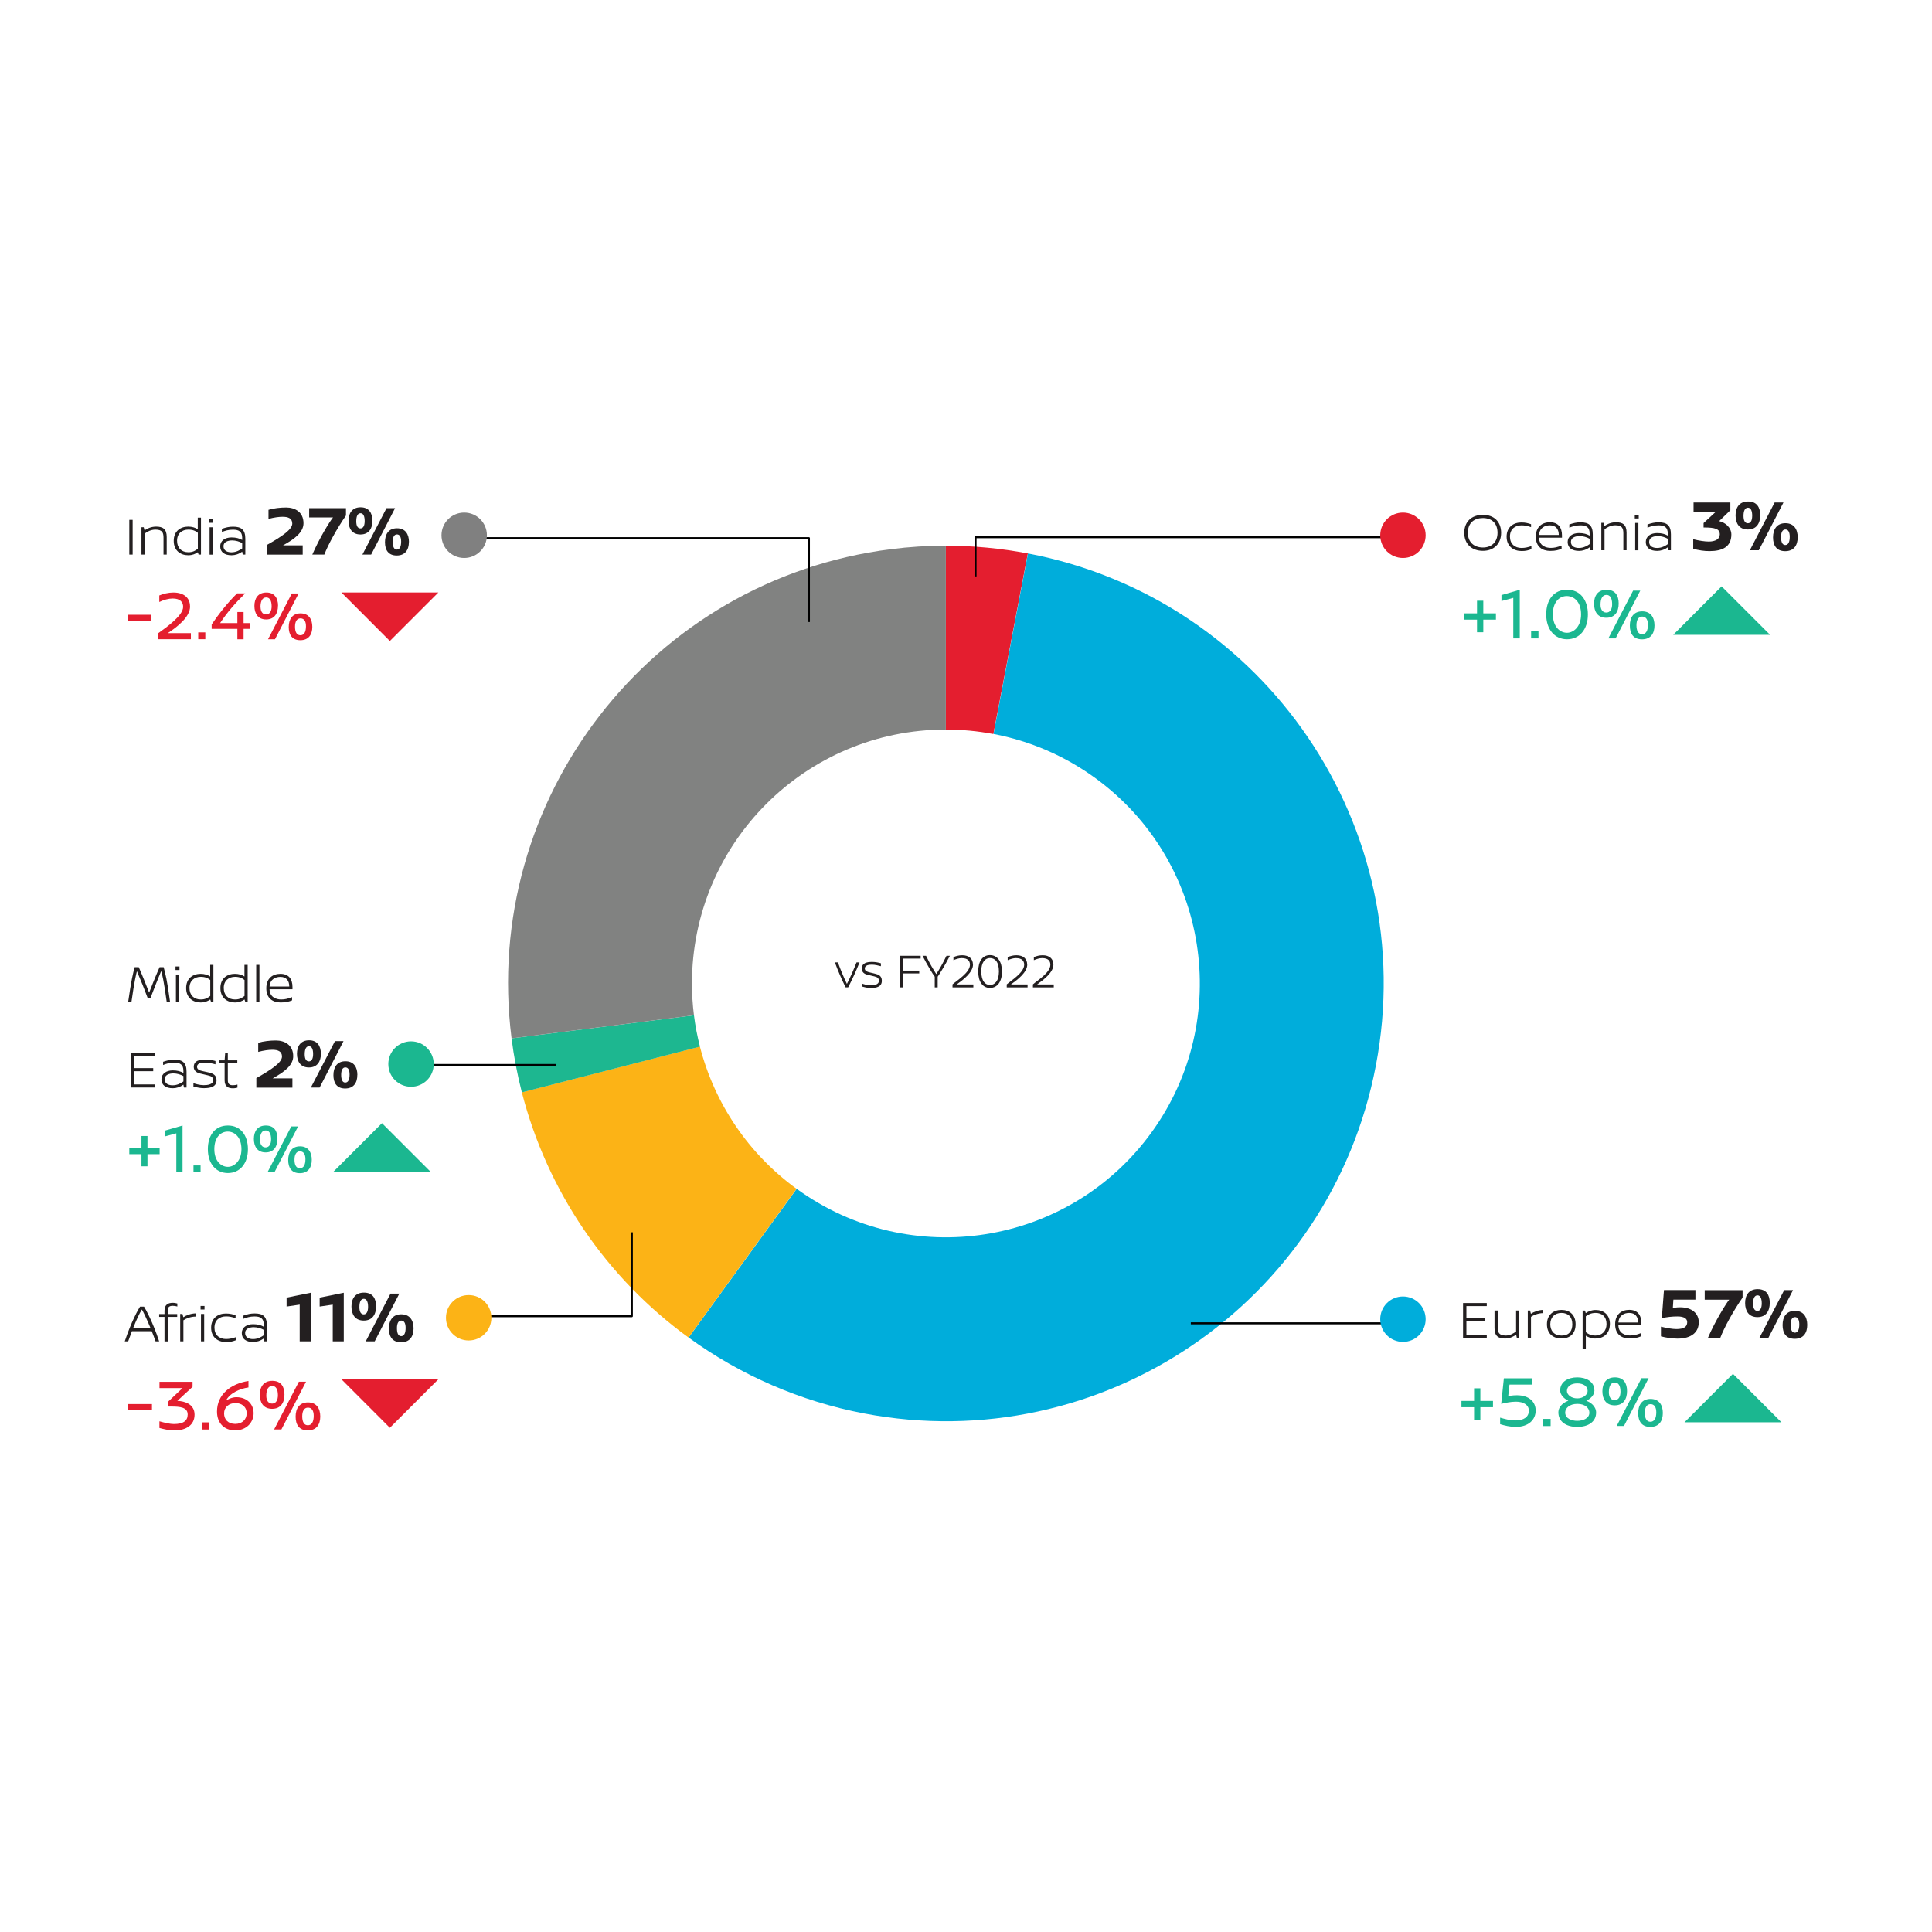 <?xml version="1.0" encoding="utf-8"?>
<svg xmlns="http://www.w3.org/2000/svg" id="Layer_2" data-name="Layer 2" viewBox="0 0 289.26 289.26">
  <defs>
    <style>
      .cls-1, .cls-2, .cls-3, .cls-4, .cls-5 {
        fill-rule: evenodd;
      }

      .cls-1, .cls-2, .cls-3, .cls-4, .cls-5, .cls-6, .cls-7, .cls-8, .cls-9, .cls-10, .cls-11, .cls-12, .cls-13 {
        stroke-width: 0px;
      }

      .cls-1, .cls-13 {
        fill: #00addb;
      }

      .cls-2 {
        fill: #1db790;
      }

      .cls-3, .cls-10 {
        fill: #e41e2f;
      }

      .cls-4, .cls-12 {
        fill: #fcb316;
      }

      .cls-5 {
        fill: #818281;
      }

      .cls-7 {
        fill: gray;
      }

      .cls-8 {
        fill: #1bb790;
      }

      .cls-9 {
        fill: #231f20;
      }

      .cls-11 {
        fill: #fff;
      }
    </style>
  </defs>
  <g id="Layer_1-2" data-name="Layer 1">
    <g>
      <rect class="cls-11" width="289.26" height="289.26"/>
      <g>
        <g>
          <path class="cls-3" d="m141.61,81.7c4.12,0,8.23.39,12.28,1.16l-5.16,27.04c-2.35-.45-4.73-.67-7.13-.67v-27.53Z"/>
          <path class="cls-1" d="m153.9,82.86c35.55,6.78,58.88,41.1,52.1,76.66-6.78,35.56-41.1,58.88-76.66,52.1-9.48-1.81-18.43-5.69-26.24-11.36l16.18-22.27c16.98,12.34,40.76,8.58,53.1-8.41,12.34-16.98,8.57-40.76-8.41-53.1-4.52-3.29-9.72-5.54-15.22-6.59l5.16-27.04Z"/>
          <path class="cls-4" d="m103.09,200.26c-12.34-8.96-21.16-21.95-24.96-36.72l26.66-6.85c2.2,8.57,7.32,16.1,14.47,21.3l-16.18,22.27Z"/>
          <path class="cls-2" d="m78.13,163.54c-.68-2.66-1.2-5.36-1.54-8.08l27.31-3.45c.2,1.58.5,3.15.9,4.69l-26.66,6.85Z"/>
          <path class="cls-5" d="m76.59,155.46c-4.54-35.91,20.9-68.7,56.81-73.24,2.72-.35,5.47-.52,8.21-.52v27.53c-20.99,0-38.01,17.02-38.01,38.02,0,1.59.1,3.18.3,4.76l-27.31,3.45Z"/>
        </g>
        <g>
          <path class="cls-9" d="m219.55,195.57v1.82h2.81v.46h-2.81v1.98h3.05v.46h-3.55v-5.2h3.55v.46h-3.05Z"/>
          <path class="cls-9" d="m227.46,200.31h-.36l-.1-.47c-.33.21-.9.57-1.65.57-1,0-1.59-.35-1.59-1.57v-2.63h.48v2.5c0,.74.14,1.25,1.22,1.25.6,0,1.17-.33,1.53-.61v-3.14h.48v4.1Z"/>
          <path class="cls-9" d="m231.05,196.6c-.79,0-1.54.34-1.83.56v3.15h-.48v-4.1h.34l.13.49c.39-.28,1.14-.57,1.84-.58v.48Z"/>
          <path class="cls-9" d="m235.9,198.27c0,1.45-.89,2.13-2.12,2.13s-2.17-.7-2.17-2.13.98-2.15,2.17-2.15,2.12.7,2.12,2.15Zm-3.79,0c0,.9.5,1.69,1.69,1.69s1.61-.76,1.61-1.69c0-1.06-.59-1.7-1.64-1.7-.95,0-1.66.62-1.66,1.7Z"/>
          <path class="cls-9" d="m241.03,198.25c0,1.47-1.02,2.16-2.17,2.16-.6,0-1.09-.2-1.43-.43v1.94h-.48v-5.7h.35l.12.38c.41-.28.88-.47,1.49-.47,1.14,0,2.13.67,2.13,2.13Zm-.5-.02c0-1.09-.68-1.66-1.63-1.66-.65,0-1.13.23-1.47.51v2.37c.32.26.74.51,1.42.51,1.03,0,1.68-.69,1.68-1.73Z"/>
          <path class="cls-9" d="m242.31,198.45c.03,1.22,1.09,1.5,1.73,1.5.57,0,.97-.1,1.64-.35v.48c-.43.17-.85.32-1.7.32-1.18,0-2.16-.61-2.16-2.12s.97-2.17,2.11-2.17c1.21,0,1.81.74,1.81,1.97v.34h-3.44v.02Zm0-.44h2.95c0-.88-.44-1.44-1.33-1.44-.69,0-1.54.31-1.62,1.44Z"/>
          <path class="cls-9" d="m250.54,194.59l-.08,1.25c.31-.05.55-.11,1.09-.11,1.79,0,2.79.95,2.79,2.24,0,1.47-1.08,2.45-3.18,2.45-.8,0-1.73-.14-2.48-.34v-1.45c.89.22,1.74.36,2.31.36,1.13,0,1.62-.35,1.62-1.03,0-.5-.41-.86-1.46-.86-.8,0-1.5.08-2.34.25l.32-4.2h4.71v1.43h-3.3Z"/>
          <path class="cls-9" d="m260.89,194.29c-1.38,1.98-2.78,4.55-3.33,6.02h-1.85c1.09-2.53,2.71-5.14,3.19-5.72h-3.67v-1.43h5.67v1.13Z"/>
          <path class="cls-9" d="m264.97,195.07c0,1.2-.55,2.13-1.85,2.13s-1.84-.93-1.84-2.11.57-2.08,1.87-2.08,1.82.86,1.82,2.06Zm-2.5.11c0,.69.22,1.09.65,1.09s.65-.42.65-1.14-.21-1.19-.63-1.19c-.45,0-.67.45-.67,1.24Zm.95,5.13l3.71-7.15h1.32l-3.69,7.15h-1.34Zm7.16-1.94c0,1.2-.57,2.08-1.87,2.08s-1.82-.86-1.82-2.06.55-2.13,1.85-2.13,1.84.94,1.84,2.11Zm-2.49-.03c0,.76.21,1.19.63,1.19.45,0,.67-.45.67-1.24,0-.69-.22-1.09-.65-1.09s-.65.42-.65,1.14Z"/>
          <path class="cls-8" d="m220.7,212.58v-1.89h-1.89v-.94h1.89v-1.89h.94v1.89h1.89v.94h-1.89v1.89h-.94Z"/>
          <path class="cls-8" d="m226,207.29l-.19,1.75c.24-.05.63-.14,1.3-.14,1.75,0,2.81.92,2.81,2.29s-1.06,2.45-3,2.45c-.81,0-1.68-.21-2.32-.41v-.98c.64.19,1.46.42,2.28.42,1.25,0,2.02-.51,2.02-1.47,0-.8-.73-1.34-1.94-1.34-.76,0-1.58.18-2.2.33l.4-3.83h4.2v.94h-3.36Z"/>
          <path class="cls-8" d="m231.06,213.51v-1.07h1.1v1.07h-1.1Z"/>
          <path class="cls-8" d="m238.72,208.17c0,.76-.69,1.31-1.22,1.56.59.19,1.47.8,1.47,1.76,0,1.4-1.2,2.15-2.83,2.15s-2.82-.77-2.82-2.17c0-.95.88-1.55,1.49-1.74-.54-.28-1.22-.8-1.22-1.56,0-1.31,1.22-1.95,2.55-1.95s2.57.62,2.57,1.95Zm-4.38,3.31c0,.92.99,1.25,1.8,1.25s1.82-.33,1.82-1.23c0-.65-.61-1.31-1.8-1.31s-1.82.66-1.82,1.29Zm.26-3.23c0,.57.64,1.12,1.54,1.12s1.56-.55,1.56-1.11c0-.73-.66-1.14-1.56-1.14s-1.54.44-1.54,1.13Z"/>
          <path class="cls-8" d="m243.6,208.28c0,1.2-.55,2.13-1.85,2.13s-1.84-.93-1.84-2.11.57-2.08,1.87-2.08,1.82.86,1.82,2.06Zm-2.72.13c-.01.75.3,1.22.87,1.22s.88-.51.87-1.29c-.01-.85-.29-1.35-.85-1.35-.59,0-.88.53-.89,1.42Zm1.17,5.09l3.71-7.15h1.07l-3.69,7.15h-1.09Zm6.91-1.94c0,1.2-.57,2.08-1.87,2.08s-1.82-.86-1.82-2.06.55-2.13,1.85-2.13,1.84.94,1.84,2.11Zm-2.7-.03c0,.84.28,1.34.84,1.34.59,0,.88-.53.88-1.42,0-.75-.29-1.22-.86-1.22s-.86.51-.86,1.3Z"/>
        </g>
        <rect class="cls-6" x="178.29" y="197.98" width="30.2" height=".3"/>
        <path class="cls-6" d="m146.21,86.3h-.3v-5.87c0-.08.07-.15.15-.15h62.14v.3h-61.99v5.71Z"/>
        <path class="cls-13" d="m210.05,200.91c1.88,0,3.4-1.52,3.4-3.4s-1.52-3.4-3.4-3.4-3.4,1.52-3.4,3.4,1.52,3.4,3.4,3.4"/>
        <path class="cls-6" d="m121.26,93.13h-.3v-12.41h-51.04v-.3h51.19c.08,0,.15.07.15.15v12.56Z"/>
        <path class="cls-6" d="m94.6,197.21h-24.68v-.3h24.53v-12.41h.3v12.56c0,.08-.07.15-.15.15Z"/>
        <path class="cls-7" d="m69.5,83.54c1.88,0,3.4-1.52,3.4-3.4s-1.52-3.4-3.4-3.4-3.4,1.52-3.4,3.4,1.52,3.4,3.4,3.4"/>
        <path class="cls-12" d="m70.17,200.7c1.88,0,3.4-1.52,3.4-3.4s-1.52-3.4-3.4-3.4-3.4,1.52-3.4,3.4,1.52,3.4,3.4,3.4"/>
        <g>
          <path class="cls-9" d="m24.5,144.8c.24.89.54,1.97.96,5.2h-.5c-.42-3.13-.7-4.24-.83-4.61-.57,1.36-1.1,2.72-1.62,4.08h-.38c-.5-1.35-1.05-2.71-1.63-4.06-.1.37-.38,1.47-.82,4.6h-.49c.45-3.22.73-4.31.97-5.2h.62c.66,1.51,1.29,3.15,1.55,3.81.25-.65.89-2.3,1.56-3.81h.62Z"/>
          <path class="cls-9" d="m26.28,145.23v-.53h.59v.53h-.59Zm.06,4.77v-4.1h.48v4.1h-.48Z"/>
          <path class="cls-9" d="m31.95,149.99h-.36l-.11-.35c-.34.24-.82.45-1.43.45-1.16,0-2.18-.69-2.18-2.16s1.03-2.13,2.17-2.13c.57,0,1.06.15,1.43.4v-1.74h.48v5.53Zm-1.89-.35c.7,0,1.09-.26,1.42-.53v-2.38c-.34-.29-.78-.48-1.42-.48-.95,0-1.69.58-1.69,1.66s.66,1.73,1.7,1.73Z"/>
          <path class="cls-9" d="m37.08,149.99h-.36l-.11-.35c-.34.24-.82.45-1.43.45-1.16,0-2.18-.69-2.18-2.16s1.03-2.13,2.17-2.13c.57,0,1.06.15,1.43.4v-1.74h.48v5.53Zm-1.89-.35c.7,0,1.09-.26,1.42-.53v-2.38c-.34-.29-.78-.48-1.42-.48-.95,0-1.69.58-1.69,1.66s.66,1.73,1.7,1.73Z"/>
          <path class="cls-9" d="m38.36,149.99v-5.53h.48v5.53h-.48Z"/>
          <path class="cls-9" d="m40.36,148.14c.03,1.22,1.09,1.5,1.73,1.5.57,0,.97-.1,1.64-.35v.48c-.43.17-.85.32-1.7.32-1.18,0-2.16-.61-2.16-2.12s.97-2.17,2.11-2.17c1.21,0,1.81.74,1.81,1.97v.34h-3.44v.02Zm0-.44h2.95c0-.88-.44-1.44-1.33-1.44-.69,0-1.54.31-1.62,1.44Z"/>
          <path class="cls-9" d="m20.13,158.1v1.82h2.81v.46h-2.81v1.98h3.05v.46h-3.55v-5.2h3.55v.46h-3.05Z"/>
          <path class="cls-9" d="m27.93,160.45v2.38h-.39l-.08-.44c-.5.37-1.05.54-1.59.54-1.03,0-1.7-.45-1.7-1.34,0-.84.73-1.33,1.69-1.33.69,0,1.18.14,1.6.38v-.31c0-.96-.51-1.23-1.38-1.23-.71,0-1.18.16-1.66.35v-.48c.61-.2,1.02-.32,1.68-.32,1.24,0,1.83.46,1.83,1.81Zm-.47,1.46v-.8c-.4-.23-.97-.4-1.5-.4-.66,0-1.3.24-1.3.86,0,.75.67.92,1.2.92.74,0,1.32-.38,1.6-.58Z"/>
          <path class="cls-9" d="m32.26,158.87v.48c-.37-.1-1-.26-1.54-.26s-1.22.07-1.22.63c0,.43.44.56.85.65l.82.18c.67.15,1.25.37,1.25,1.18,0,.94-.81,1.19-1.92,1.19-.55,0-1.13-.14-1.54-.25v-.5c.26.1.93.3,1.54.3.58,0,1.41-.1,1.41-.73,0-.44-.23-.62-.78-.74l-1.18-.28c-.5-.11-.94-.41-.94-.98,0-.98.92-1.11,1.79-1.11.56,0,1.1.12,1.46.22Z"/>
          <path class="cls-9" d="m35.53,159.17h-1.42v2.54c0,.59.25.77.76.77.26,0,.44-.04.68-.1v.46c-.2.05-.4.1-.68.1-.63,0-1.24-.21-1.24-1.18v-2.58h-.8v-.43h.8l.08-1.05h.4v1.05h1.42v.43Z"/>
          <path class="cls-9" d="m43.9,158.13c0,1.33-1.26,2.33-3.07,3.32h2.95v1.39h-5.4v-1.43c2.37-1.33,3.84-2.36,3.84-3.22,0-.8-.63-1.02-1.44-1.02-.57,0-1.3.1-2.12.32v-1.36c.78-.24,1.75-.35,2.65-.35,1.3,0,2.59.67,2.59,2.35Z"/>
          <path class="cls-9" d="m48.05,157.74c0,1.17-.54,2.08-1.8,2.08s-1.79-.91-1.79-2.05.56-2.02,1.82-2.02c1.2,0,1.76.83,1.76,2Zm-2.43.11c0,.67.21,1.06.63,1.06s.63-.41.63-1.11-.2-1.16-.61-1.16c-.44,0-.65.44-.65,1.21Zm.92,4.98l3.61-6.95h1.28l-3.58,6.95h-1.31Zm6.96-1.88c0,1.17-.56,2.02-1.82,2.02s-1.76-.83-1.76-2,.53-2.08,1.8-2.08,1.79.91,1.79,2.05Zm-2.42-.03c0,.74.2,1.16.61,1.16.44,0,.65-.44.65-1.21,0-.67-.21-1.06-.63-1.06s-.63.41-.63,1.11Z"/>
          <path class="cls-8" d="m21.18,174.62v-1.82h-1.82v-.9h1.82v-1.82h.9v1.82h1.82v.9h-1.82v1.82h-.9Z"/>
          <path class="cls-8" d="m26.4,175.51v-5.83l-1.7.46v-.87l2.63-.76v6.99h-.93Z"/>
          <path class="cls-8" d="m28.97,175.51v-1.02h1.06v1.02h-1.06Z"/>
          <path class="cls-8" d="m37.12,172.06c0,2.15-1.21,3.57-3,3.57s-3-1.42-3-3.57,1.13-3.55,3-3.55,3,1.43,3,3.55Zm-5.03,0c0,1.78,1.02,2.64,2.03,2.64.92,0,2.03-.86,2.03-2.64s-.99-2.64-2.06-2.64c-.98,0-2,.78-2,2.64Z"/>
          <path class="cls-8" d="m41.54,170.49c0,1.15-.53,2.05-1.77,2.05s-1.76-.9-1.76-2.03.55-2,1.79-2,1.74.82,1.74,1.97Zm-2.61.13c-.01.72.29,1.17.83,1.17s.84-.49.83-1.24c-.01-.81-.27-1.3-.81-1.3-.57,0-.84.51-.86,1.36Zm1.12,4.89l3.56-6.86h1.02l-3.54,6.86h-1.04Zm6.63-1.86c0,1.15-.55,2-1.79,2s-1.74-.82-1.74-1.97.53-2.05,1.77-2.05,1.76.9,1.76,2.03Zm-2.59-.03c0,.8.26,1.29.8,1.29.57,0,.84-.51.84-1.36,0-.72-.27-1.17-.82-1.17s-.82.49-.82,1.25Z"/>
        </g>
        <polyline class="cls-8" points="49.93 175.42 57.19 168.16 64.45 175.42"/>
        <g>
          <path class="cls-9" d="m19.36,83.03v-5.2h.5v5.2h-.5Z"/>
          <path class="cls-9" d="m24.96,80.4v2.63h-.48v-2.5c0-.74-.14-1.24-1.21-1.24-.67,0-1.25.32-1.61.6v3.14h-.48v-4.1h.34l.12.48c.32-.22.91-.57,1.73-.57,1,0,1.59.34,1.59,1.56Z"/>
          <path class="cls-9" d="m30.09,83.03h-.36l-.11-.35c-.34.24-.82.45-1.43.45-1.16,0-2.18-.69-2.18-2.16s1.03-2.13,2.17-2.13c.57,0,1.06.15,1.43.4v-1.74h.48v5.53Zm-1.89-.35c.7,0,1.09-.26,1.42-.53v-2.38c-.34-.29-.78-.48-1.42-.48-.95,0-1.69.58-1.69,1.66s.66,1.73,1.7,1.73Z"/>
          <path class="cls-9" d="m31.32,78.27v-.53h.59v.53h-.59Zm.06,4.77v-4.1h.48v4.1h-.48Z"/>
          <path class="cls-9" d="m36.73,80.65v2.38h-.39l-.08-.44c-.5.37-1.05.54-1.59.54-1.03,0-1.7-.45-1.7-1.34,0-.84.73-1.33,1.69-1.33.69,0,1.18.14,1.6.38v-.31c0-.96-.51-1.23-1.38-1.23-.71,0-1.18.16-1.66.35v-.48c.61-.2,1.02-.32,1.68-.32,1.24,0,1.83.46,1.83,1.81Zm-.47,1.46v-.8c-.4-.23-.97-.4-1.5-.4-.66,0-1.3.24-1.3.86,0,.75.67.92,1.2.92.74,0,1.32-.38,1.6-.58Z"/>
          <path class="cls-9" d="m45.44,78.33c0,1.33-1.26,2.33-3.07,3.32h2.95v1.39h-5.4v-1.43c2.37-1.33,3.84-2.36,3.84-3.22,0-.8-.63-1.02-1.44-1.02-.57,0-1.3.1-2.12.32v-1.36c.78-.24,1.75-.35,2.65-.35,1.3,0,2.59.67,2.59,2.35Z"/>
          <path class="cls-9" d="m51.8,77.18c-1.34,1.92-2.71,4.43-3.24,5.85h-1.8c1.06-2.46,2.63-5,3.1-5.56h-3.57v-1.39h5.51v1.1Z"/>
          <path class="cls-9" d="m55.77,77.94c0,1.17-.54,2.08-1.8,2.08s-1.79-.91-1.79-2.05.56-2.02,1.82-2.02c1.2,0,1.76.83,1.76,2Zm-2.43.11c0,.67.21,1.06.63,1.06s.63-.41.63-1.11-.2-1.16-.61-1.16c-.44,0-.65.44-.65,1.21Zm.92,4.98l3.61-6.95h1.28l-3.58,6.95h-1.31Zm6.96-1.88c0,1.17-.56,2.02-1.82,2.02s-1.76-.83-1.76-2,.53-2.08,1.8-2.08,1.79.91,1.79,2.05Zm-2.42-.03c0,.74.2,1.16.61,1.16.44,0,.65-.44.65-1.21,0-.67-.21-1.06-.63-1.06s-.63.41-.63,1.11Z"/>
          <path class="cls-10" d="m19.1,92.94v-.9h3.49v.9h-3.49Z"/>
          <path class="cls-10" d="m28.46,90.78c0,1.57-1.83,3.02-3.34,4.01h3.46v.91h-4.94v-.86c1.38-.99,3.78-2.7,3.78-3.98,0-.68-.39-1.25-1.57-1.25-.62,0-1.33.2-2,.52v-.98c.61-.25,1.36-.44,2.11-.44,1.55,0,2.49.79,2.49,2.07Z"/>
          <path class="cls-10" d="m29.68,95.7v-1.02h1.06v1.02h-1.06Z"/>
          <path class="cls-10" d="m36.71,88.84c-1.51,1.48-2.72,2.87-3.76,4.45h2.59v-1.66h.93v1.66h1.01v.86h-1.01v1.56h-.93v-1.56h-3.85v-.66c.95-1.42,2.43-3.32,3.81-4.65h1.21Z"/>
          <path class="cls-10" d="m41.62,90.69c0,1.15-.53,2.05-1.77,2.05s-1.76-.9-1.76-2.03.55-2,1.8-2c1.18,0,1.74.82,1.74,1.97Zm-2.61.13c-.01.72.29,1.17.83,1.17s.84-.49.83-1.24c-.01-.81-.27-1.3-.81-1.3-.57,0-.84.51-.86,1.36Zm1.12,4.89l3.56-6.86h1.02l-3.54,6.86h-1.04Zm6.63-1.86c0,1.15-.55,2-1.79,2s-1.74-.82-1.74-1.97.53-2.05,1.77-2.05,1.76.9,1.76,2.03Zm-2.59-.03c0,.8.26,1.29.8,1.29.57,0,.84-.51.84-1.36,0-.72-.27-1.17-.82-1.17s-.82.49-.82,1.25Z"/>
        </g>
        <polyline class="cls-10" points="65.63 88.71 58.37 95.97 51.12 88.71"/>
        <g>
          <path class="cls-9" d="m23.29,200.83c-.18-.53-.38-1.04-.57-1.52h-2.97c-.18.47-.37.98-.56,1.52h-.51c.94-2.87,2.04-4.85,2.29-5.2h.59c.23.34,1.33,2.33,2.27,5.2h-.54Zm-.75-1.98c-.58-1.4-1.1-2.48-1.3-2.79-.39.62-.82,1.57-1.31,2.79h2.61Z"/>
          <path class="cls-9" d="m26.55,195.15v.46c-.24-.06-.42-.1-.68-.1-.51,0-.76.17-.76.76v.47h1.42v.43h-1.42v3.67h-.48v-3.67h-.8v-.43h.8v-.5c0-.97.61-1.18,1.24-1.18.28,0,.48.05.68.1Z"/>
          <path class="cls-9" d="m29.29,197.12c-.79,0-1.54.34-1.83.56v3.15h-.48v-4.1h.34l.13.49c.39-.28,1.14-.57,1.84-.58v.48Z"/>
          <path class="cls-9" d="m30.03,196.06v-.53h.59v.53h-.59Zm.06,4.77v-4.1h.48v4.1h-.48Z"/>
          <path class="cls-9" d="m35.27,196.9v.46c-.53-.18-.93-.27-1.42-.27-.97,0-1.74.55-1.74,1.69,0,1.07.7,1.7,1.74,1.7.52,0,1.02-.12,1.47-.28v.46c-.45.17-.82.28-1.46.28-1.21,0-2.25-.7-2.25-2.15s1.03-2.13,2.21-2.13c.63,0,1.02.12,1.44.26Z"/>
          <path class="cls-9" d="m39.96,198.45v2.38h-.39l-.08-.44c-.5.37-1.05.54-1.59.54-1.03,0-1.7-.45-1.7-1.34,0-.84.73-1.33,1.69-1.33.69,0,1.18.14,1.6.38v-.31c0-.96-.51-1.23-1.38-1.23-.71,0-1.18.16-1.66.35v-.48c.61-.2,1.02-.32,1.68-.32,1.24,0,1.83.46,1.83,1.81Zm-.47,1.46v-.8c-.4-.23-.97-.4-1.5-.4-.66,0-1.29.24-1.29.86,0,.75.67.92,1.2.92.74,0,1.32-.38,1.6-.58Z"/>
          <path class="cls-9" d="m44.87,200.83v-5.5l-1.96.29v-1.34l3.61-.73v7.28h-1.65Z"/>
          <path class="cls-9" d="m49.82,200.83v-5.5l-1.96.29v-1.34l3.61-.73v7.28h-1.65Z"/>
          <path class="cls-9" d="m56.31,195.59c0,1.2-.55,2.13-1.85,2.13s-1.84-.93-1.84-2.11.57-2.08,1.87-2.08,1.82.86,1.82,2.06Zm-2.5.11c0,.69.22,1.09.65,1.09s.65-.42.65-1.14-.21-1.19-.63-1.19c-.45,0-.67.45-.67,1.24Zm.95,5.13l3.71-7.15h1.32l-3.69,7.15h-1.34Zm7.16-1.94c0,1.2-.57,2.08-1.87,2.08s-1.82-.86-1.82-2.06.55-2.13,1.85-2.13,1.84.94,1.84,2.11Zm-2.49-.03c0,.76.21,1.19.63,1.19.45,0,.67-.45.67-1.24,0-.69-.22-1.09-.65-1.09s-.65.42-.65,1.14Z"/>
          <path class="cls-10" d="m19.12,211.15v-.93h3.63v.93h-3.63Z"/>
          <path class="cls-10" d="m26.53,209.74c1.14.03,2.6.51,2.6,2.06s-1.24,2.37-3.06,2.37c-.7,0-1.5-.18-2.2-.37v-1c.76.21,1.56.41,2.16.41,1.39,0,2.06-.47,2.07-1.41.01-1.12-1.18-1.21-2.47-1.21h-.5v-.69l2.19-2.07h-3.44v-.94h4.95v.75l-2.29,2.11Z"/>
          <path class="cls-10" d="m30.24,214.03v-1.07h1.1v1.07h-1.1Z"/>
          <path class="cls-10" d="m37.2,207.73c-1.3.18-2.83.86-3.39,2.02.23-.24.98-.56,1.56-.56,1.65,0,2.6,1.09,2.6,2.4s-1.01,2.57-2.77,2.57c-1.6,0-2.71-1.06-2.71-2.82,0-2.58,2.08-4.18,4.71-4.58v.96Zm-3.65,3.89c0,.89.58,1.57,1.67,1.57,1,0,1.71-.63,1.71-1.58,0-1.02-.78-1.54-1.67-1.54-1,0-1.71.63-1.71,1.55Z"/>
          <path class="cls-10" d="m42.59,208.8c0,1.2-.55,2.13-1.85,2.13s-1.84-.93-1.84-2.11.57-2.08,1.87-2.08,1.82.86,1.82,2.06Zm-2.72.13c-.01.75.3,1.22.87,1.22s.88-.51.87-1.29c-.01-.85-.29-1.35-.85-1.35-.59,0-.88.53-.89,1.42Zm1.17,5.09l3.71-7.15h1.07l-3.69,7.15h-1.09Zm6.91-1.94c0,1.2-.57,2.08-1.87,2.08s-1.82-.86-1.82-2.06.55-2.13,1.85-2.13,1.84.94,1.84,2.11Zm-2.7-.03c0,.84.28,1.34.84,1.34.59,0,.88-.53.88-1.42,0-.75-.29-1.22-.86-1.22s-.86.51-.86,1.3Z"/>
        </g>
        <polyline class="cls-10" points="65.63 206.51 58.37 213.77 51.12 206.51"/>
        <polyline class="cls-8" points="252.2 212.95 259.46 205.69 266.72 212.95"/>
        <rect class="cls-6" x="61.96" y="159.3" width="21.31" height=".3"/>
        <path class="cls-8" d="m61.54,162.71c1.88,0,3.4-1.52,3.4-3.4s-1.52-3.4-3.4-3.4-3.4,1.52-3.4,3.4,1.52,3.4,3.4,3.4"/>
        <g>
          <path class="cls-9" d="m128.69,144.09c-.5,1.25-1.06,2.49-1.7,3.73h-.39c-.61-1.25-1.15-2.49-1.6-3.73h.45c.39,1.07.83,2.15,1.35,3.22.55-1.07,1.02-2.15,1.44-3.22h.45Z"/>
          <path class="cls-9" d="m131.89,144.22v.44c-.32-.09-.88-.23-1.34-.23s-1.07.07-1.07.57c0,.39.39.51.74.59l.72.17c.59.14,1.09.33,1.09,1.08,0,.86-.71,1.08-1.68,1.08-.48,0-.99-.13-1.34-.23v-.45c.22.09.81.28,1.35.28.5,0,1.23-.09,1.23-.66,0-.4-.2-.56-.69-.68l-1.04-.25c-.44-.1-.83-.37-.83-.9,0-.89.81-1.01,1.57-1.01.49,0,.97.11,1.28.2Z"/>
          <path class="cls-9" d="m135.17,143.52v1.8h2.46v.42h-2.46v2.09h-.44v-4.73h3.11v.42h-2.67Z"/>
          <path class="cls-9" d="m142.22,143.1c-.69,1.35-1.6,2.82-1.83,3.13v1.6h-.44v-1.6c-.25-.32-1.14-1.77-1.83-3.13h.53c.59,1.23,1.04,1.97,1.53,2.74.49-.76.92-1.49,1.53-2.74h.53Z"/>
          <path class="cls-9" d="m145.68,144.41c0,1.17-1.44,2.26-2.44,2.98h2.49v.44h-3.12v-.45c.64-.57,2.61-1.76,2.61-2.93,0-.59-.33-1-1.24-1-.38,0-.78.12-1.23.31v-.46c.39-.16.81-.28,1.31-.28,1.01,0,1.61.52,1.61,1.4Z"/>
          <path class="cls-9" d="m150.02,145.45c0,1.51-.69,2.46-1.8,2.46s-1.76-.95-1.76-2.46.63-2.45,1.76-2.45,1.8,1,1.8,2.45Zm-3.1,0c0,1.51.64,2.02,1.3,2.02s1.34-.52,1.34-2.02-.63-2.01-1.36-2.01c-.66,0-1.29.57-1.29,2.01Z"/>
          <path class="cls-9" d="m153.8,144.41c0,1.17-1.44,2.26-2.44,2.98h2.49v.44h-3.12v-.45c.64-.57,2.61-1.76,2.61-2.93,0-.59-.33-1-1.24-1-.38,0-.78.12-1.23.31v-.46c.39-.16.81-.28,1.31-.28,1.01,0,1.61.52,1.61,1.4Z"/>
          <path class="cls-9" d="m157.72,144.41c0,1.17-1.44,2.26-2.44,2.98h2.49v.44h-3.12v-.45c.64-.57,2.61-1.76,2.61-2.93,0-.59-.33-1-1.24-1-.38,0-.78.12-1.23.31v-.46c.39-.16.81-.28,1.31-.28,1.01,0,1.61.52,1.61,1.4Z"/>
        </g>
        <g>
          <path class="cls-9" d="m224.75,79.77c0,1.66-1.11,2.7-2.72,2.7-1.73,0-2.8-1.07-2.8-2.7s1.07-2.69,2.79-2.69,2.73,1.08,2.73,2.69Zm-4.98,0c0,1.4.92,2.2,2.26,2.2,1.27,0,2.18-.8,2.18-2.2,0-1.47-.9-2.21-2.19-2.21s-2.25.71-2.25,2.21Z"/>
          <path class="cls-9" d="m229.23,78.46v.46c-.53-.18-.93-.27-1.42-.27-.97,0-1.74.55-1.74,1.69,0,1.07.7,1.7,1.74,1.7.52,0,1.02-.12,1.47-.28v.46c-.45.17-.82.28-1.46.28-1.21,0-2.25-.7-2.25-2.15s1.03-2.13,2.21-2.13c.63,0,1.02.12,1.44.26Z"/>
          <path class="cls-9" d="m230.43,80.53c.03,1.22,1.09,1.5,1.73,1.5.57,0,.97-.1,1.64-.35v.48c-.43.17-.85.32-1.7.32-1.18,0-2.16-.61-2.16-2.12s.97-2.17,2.11-2.17c1.21,0,1.81.74,1.81,1.97v.34h-3.44v.02Zm0-.44h2.95c0-.88-.44-1.44-1.33-1.44-.69,0-1.54.31-1.62,1.44Z"/>
          <path class="cls-9" d="m238.47,80v2.38h-.39l-.08-.44c-.5.37-1.05.54-1.59.54-1.03,0-1.7-.45-1.7-1.34,0-.84.73-1.33,1.69-1.33.69,0,1.18.14,1.6.38v-.31c0-.96-.51-1.23-1.38-1.23-.71,0-1.18.16-1.66.35v-.48c.61-.2,1.02-.32,1.68-.32,1.24,0,1.83.46,1.83,1.81Zm-.47,1.46v-.8c-.4-.23-.97-.4-1.5-.4-.66,0-1.3.24-1.3.86,0,.75.67.92,1.2.92.74,0,1.32-.38,1.6-.58Z"/>
          <path class="cls-9" d="m243.53,79.75v2.63h-.48v-2.5c0-.74-.14-1.24-1.21-1.24-.67,0-1.25.32-1.61.6v3.14h-.48v-4.1h.34l.12.48c.32-.22.91-.57,1.73-.57,1,0,1.59.34,1.59,1.56Z"/>
          <path class="cls-9" d="m244.76,77.62v-.53h.59v.53h-.59Zm.06,4.77v-4.1h.48v4.1h-.48Z"/>
          <path class="cls-9" d="m250.17,80v2.38h-.39l-.08-.44c-.5.37-1.05.54-1.59.54-1.03,0-1.7-.45-1.7-1.34,0-.84.73-1.33,1.69-1.33.69,0,1.18.14,1.6.38v-.31c0-.96-.51-1.23-1.38-1.23-.71,0-1.18.16-1.66.35v-.48c.61-.2,1.02-.32,1.68-.32,1.24,0,1.83.46,1.83,1.81Zm-.47,1.46v-.8c-.4-.23-.97-.4-1.5-.4-.66,0-1.29.24-1.29.86,0,.75.67.92,1.2.92.74,0,1.32-.38,1.6-.58Z"/>
          <path class="cls-9" d="m257.38,78.02c.86.17,1.84.92,1.84,2,0,1.88-1.39,2.49-3.26,2.49-.86,0-1.52-.11-2.45-.34v-1.44c.88.22,1.73.35,2.33.35.96,0,1.65-.36,1.65-1.07,0-.85-.74-1.03-2.33-1.04h-.1v-.66l1.79-1.65h-3.29v-1.43h5.51v1.16l-1.69,1.64Z"/>
          <path class="cls-9" d="m263.54,77.14c0,1.2-.55,2.13-1.85,2.13s-1.84-.93-1.84-2.11.57-2.08,1.87-2.08,1.82.86,1.82,2.06Zm-2.5.11c0,.69.22,1.09.65,1.09s.65-.42.65-1.14-.21-1.19-.63-1.19c-.45,0-.67.45-.67,1.24Zm.95,5.13l3.71-7.15h1.32l-3.69,7.15h-1.34Zm7.16-1.94c0,1.2-.57,2.08-1.87,2.08s-1.82-.86-1.82-2.06.55-2.13,1.85-2.13,1.84.94,1.84,2.11Zm-2.49-.03c0,.76.21,1.19.63,1.19.45,0,.67-.45.67-1.24,0-.69-.22-1.09-.65-1.09s-.65.42-.65,1.14Z"/>
          <path class="cls-8" d="m221.14,94.66v-1.89h-1.89v-.94h1.89v-1.89h.94v1.89h1.89v.94h-1.89v1.89h-.94Z"/>
          <path class="cls-8" d="m226.57,95.58v-6.07l-1.77.48v-.9l2.74-.79v7.28h-.97Z"/>
          <path class="cls-8" d="m229.24,95.58v-1.07h1.1v1.07h-1.1Z"/>
          <path class="cls-8" d="m237.74,91.99c0,2.25-1.26,3.72-3.12,3.72s-3.12-1.47-3.12-3.72,1.18-3.7,3.12-3.7,3.12,1.49,3.12,3.7Zm-5.24,0c0,1.86,1.07,2.75,2.11,2.75.96,0,2.11-.89,2.11-2.75s-1.03-2.75-2.15-2.75c-1.02,0-2.08.81-2.08,2.75Z"/>
          <path class="cls-8" d="m242.35,90.36c0,1.2-.55,2.13-1.85,2.13s-1.84-.93-1.84-2.11.57-2.08,1.87-2.08,1.82.86,1.82,2.06Zm-2.72.13c-.01.75.3,1.22.87,1.22s.88-.51.87-1.29c-.01-.85-.29-1.35-.85-1.35-.59,0-.88.53-.89,1.42Zm1.17,5.09l3.71-7.15h1.07l-3.69,7.15h-1.09Zm6.91-1.94c0,1.2-.57,2.08-1.87,2.08s-1.82-.86-1.82-2.06.55-2.13,1.85-2.13,1.84.94,1.84,2.11Zm-2.7-.03c0,.84.28,1.34.84,1.34.59,0,.88-.53.88-1.42,0-.75-.29-1.22-.86-1.22s-.86.51-.86,1.3Z"/>
        </g>
        <polyline class="cls-8" points="250.51 95.05 257.76 87.79 265.02 95.05"/>
        <path class="cls-10" d="m210.05,83.54c1.88,0,3.4-1.52,3.4-3.4s-1.52-3.4-3.4-3.4-3.4,1.52-3.4,3.4,1.52,3.4,3.4,3.4"/>
      </g>
    </g>
  </g>
</svg>